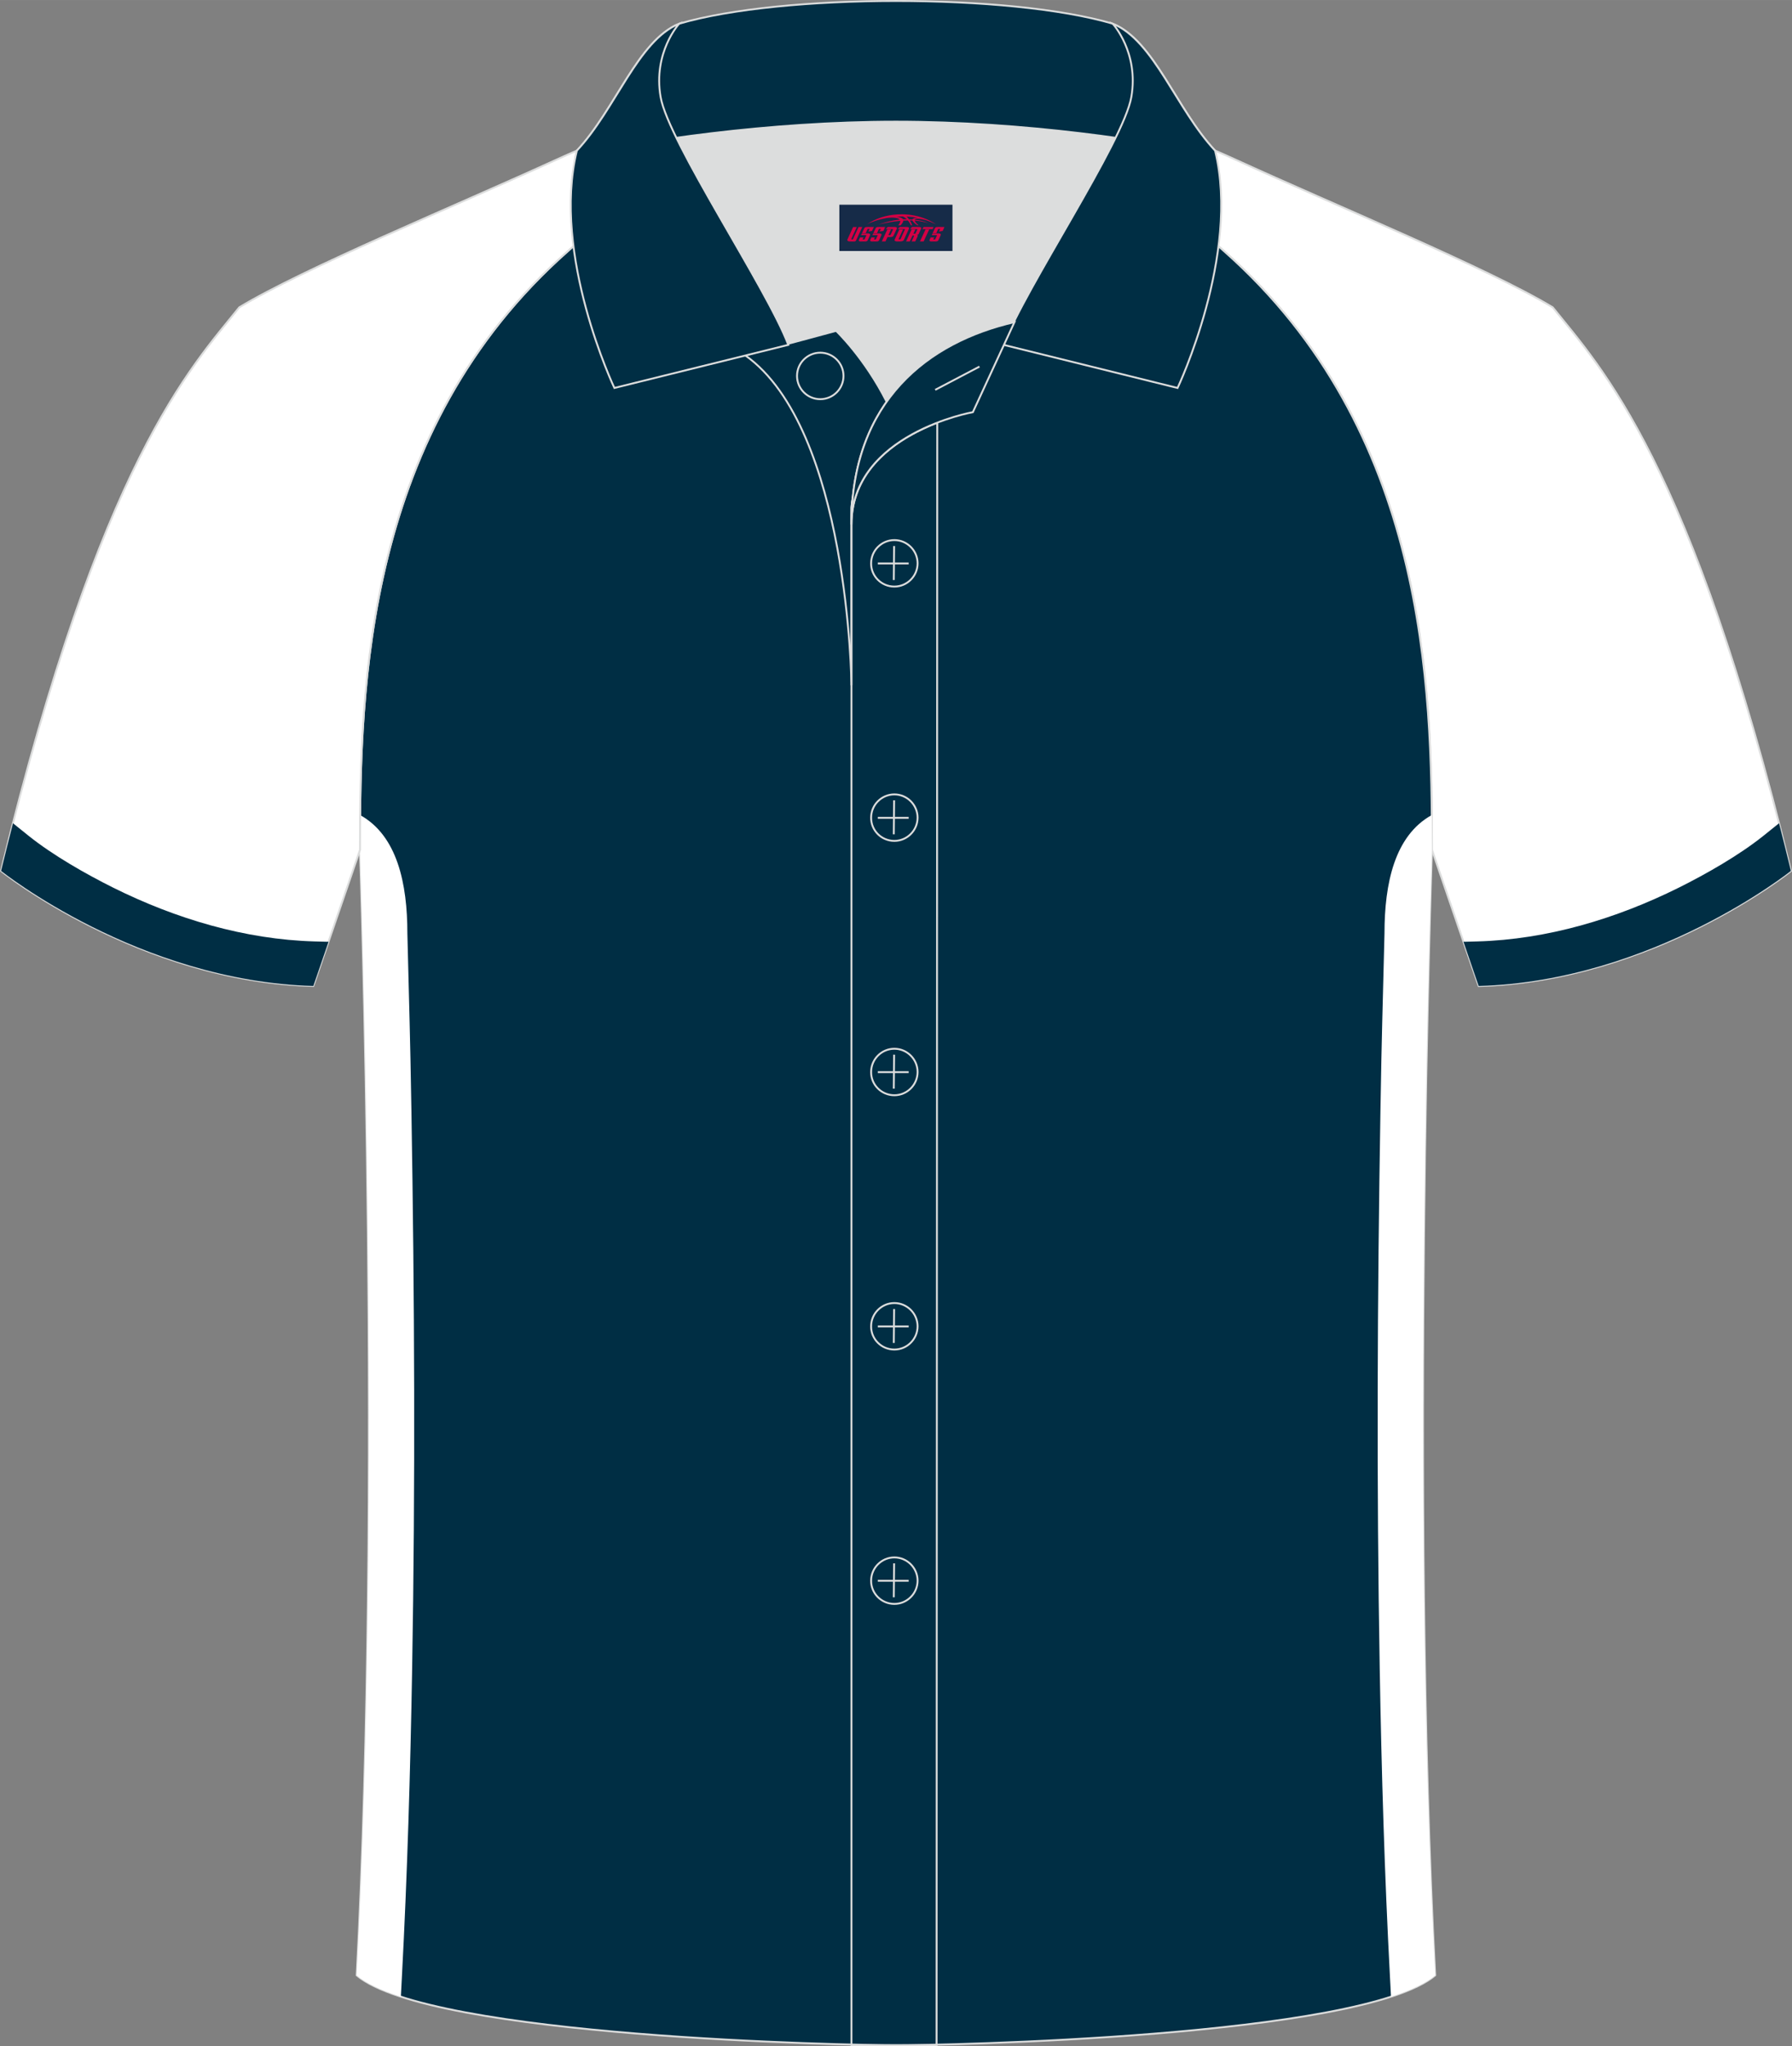 <?xml version="1.0" encoding="utf-8"?>
<!-- Generator: Adobe Illustrator 24.0.1, SVG Export Plug-In . SVG Version: 6.00 Build 0)  -->
<svg xmlns="http://www.w3.org/2000/svg" xmlns:xlink="http://www.w3.org/1999/xlink" version="1.1" id="_x37C_" x="0px" y="0px" width="379.8px" height="433.5px" viewBox="0 0 380.2 433.95" enable-background="new 0 0 380.2 433.95" xml:space="preserve">
<rect x="0" y="0" width="380.2" height="433.95" fill="#808080" stroke="none"/>
<path fill-rule="evenodd" clip-rule="evenodd" fill="#FFFFFF" stroke="#DCDDDD" stroke-width="0.4" stroke-miterlimit="22.926" d="  M246.95,27.84c4.32,1.37,9.21,3.29,15.07,5.96c21.94,10.03,53.71,23.1,67.41,31.37c10.25,12.79,29.38,32.43,50.55,119.52  c0,0-29.21,23.39-66.25,24.41c0,0-7.17-20.83-9.91-28.86c0-34.7-1.03-88.91-44.08-126.95c-8.02-7.37-28.71-19.89-41.9-26.33  L246.95,27.84z"/>
<path fill-rule="evenodd" clip-rule="evenodd" fill="#002E44" d="M374.06,177.3c-5.14,4.1-12.08,8.05-17.92,10.96  c-13.21,6.56-27.86,10.97-42.68,11.38l-2.96,0.08l3.22,9.37c37.05-1.02,66.25-24.41,66.25-24.41c-0.85-3.48-1.69-6.83-2.52-10.1  L374.06,177.3z"/>
<path fill-rule="evenodd" clip-rule="evenodd" fill="#002E44" stroke="#DCDDDD" stroke-width="0.4" stroke-miterlimit="22.926" d="  M76.38,180.23c0,0.08,4.68,137.27-0.7,238.66c15.61,13.16,104.69,14.85,114.41,14.83c9.73,0.03,98.8-1.67,114.41-14.83  c-5.39-101.42-0.7-238.64-0.7-238.66l0,0c0-34.7-1.03-88.91-44.08-126.95c-7.67-7.04-26.9-18.78-40.09-25.43l-59.08-0.01  c-13.2,6.65-32.44,18.4-40.11,25.44C77.41,91.33,76.38,145.53,76.38,180.23L76.38,180.23z"/>
<g>
	<path fill-rule="evenodd" clip-rule="evenodd" fill="#FFFFFF" d="M86.43,197.93c0.44,18.53,0.55,19.22,0.86,37.76   c0.66,39.41,0.84,78.86,0.15,118.27c-0.38,21.82-1.02,43.65-2.18,65.44l-0.21,4.03c-4.13-1.34-7.37-2.84-9.38-4.54   c5.39-101.39,0.7-238.58,0.7-238.66l0,0c0-2.37,0.01-4.84,0.03-7.39C84.28,177.2,86.43,187.35,86.43,197.93z"/>
	<path fill-rule="evenodd" clip-rule="evenodd" fill="#FFFFFF" d="M293.74,197.93c-0.44,18.53-0.55,19.22-0.86,37.76   c-0.66,39.41-0.84,78.86-0.15,118.27c0.38,21.82,1.02,43.65,2.18,65.44l0.21,4.03c4.13-1.34,7.37-2.84,9.38-4.54   c-5.39-101.42-0.7-238.64-0.7-238.66l0,0c0-2.37-0.01-4.84-0.03-7.39C295.89,177.2,293.74,187.35,293.74,197.93z"/>
</g>
<path fill-rule="evenodd" clip-rule="evenodd" fill="#FFFFFF" stroke="#DCDDDD" stroke-width="0.4" stroke-miterlimit="22.926" d="  M133.25,27.84c-4.32,1.37-9.21,3.29-15.07,5.96c-21.94,10.03-53.71,23.1-67.41,31.37C40.52,77.95,21.39,97.59,0.22,184.68  c0,0,29.21,23.39,66.25,24.41c0,0,7.17-20.83,9.91-28.86c0-34.7,1.03-88.91,44.08-126.95c8.02-7.37,28.71-19.89,41.9-26.33  L133.25,27.84z"/>
<path fill-rule="evenodd" clip-rule="evenodd" fill="#002E44" d="M6.14,177.3c5.14,4.1,12.08,8.05,17.92,10.96  c13.21,6.56,27.86,10.97,42.68,11.38l2.96,0.08l-3.22,9.37c-37.05-1.02-66.25-24.41-66.25-24.41c0.85-3.48,1.69-6.83,2.53-10.1  L6.14,177.3z"/>
<g>
	<path fill-rule="evenodd" clip-rule="evenodd" fill="#DCDDDD" d="M188.12,85.19c6.45-9.12,16.37-14.38,26.97-16.86   c5.24-10.65,16.11-27.85,21.64-39.18c-26.8-6.53-66.44-6.53-93.24,0c6.44,13.15,20.02,34.2,23.68,43.75l10.23-2.75   C177.38,70.16,183.39,75.83,188.12,85.19z"/>
	<path fill-rule="evenodd" clip-rule="evenodd" fill="none" stroke="#DCDDDD" stroke-width="0.4" stroke-miterlimit="22.926" d="   M158.11,75.35l19.28-5.19c0,0,6.01,5.68,10.73,15.04c-3.78,5.36-6.38,12.05-7.19,20.28c-0.14,0.74-0.24,1.47-0.28,2.18v3.57v34.01   C180.65,145.24,180.12,90.94,158.11,75.35z"/>
	<path fill-rule="evenodd" clip-rule="evenodd" fill="none" stroke="#DCDDDD" stroke-width="0.4" stroke-miterlimit="22.926" d="   M180.65,107.66v3.57c0-1.99,0.1-3.91,0.28-5.76C180.78,106.22,180.69,106.95,180.65,107.66L180.65,107.66L180.65,107.66z    M180.65,111.24v322.51h18.06l0.14-344.11C191.24,92.57,180.65,98.88,180.65,111.24z"/>
	
		<path fill-rule="evenodd" clip-rule="evenodd" fill="#002E44" stroke="#DCDDDD" stroke-width="0.4" stroke-miterlimit="22.926" d="   M122.11,33.14c13.4-3.26,40.95-7.34,67.98-7.34c27.03,0,54.57,4.07,67.98,7.34l-0.28-1.2c-8.23-8.79-12.94-23.35-21.71-26.92   C225.13,1.8,207.61,0.2,190.1,0.2c-17.53,0-35.04,1.61-45.99,4.82c-8.78,3.57-13.48,18.13-21.71,26.92L122.11,33.14z"/>
	
		<path fill-rule="evenodd" clip-rule="evenodd" fill="#002E44" stroke="#DCDDDD" stroke-width="0.4" stroke-miterlimit="22.926" d="   M144.1,5.02c0,0-5.59,6.06-3.94,15.55c1.63,9.5,22.59,40.57,27.09,52.56l-36.9,9.14c0,0-13.4-28.25-7.96-50.33   C130.63,23.15,135.33,8.6,144.1,5.02z"/>
	
		<path fill-rule="evenodd" clip-rule="evenodd" fill="#002E44" stroke="#DCDDDD" stroke-width="0.4" stroke-miterlimit="22.926" d="   M236.08,5.02c0,0,5.59,6.06,3.95,15.55c-1.63,9.5-22.59,40.57-27.09,52.56l36.9,9.14c0,0,13.4-28.25,7.96-50.33   C249.56,23.15,244.85,8.6,236.08,5.02z"/>
	<path fill-rule="evenodd" clip-rule="evenodd" fill="none" stroke="#DCDDDD" stroke-width="0.4" stroke-miterlimit="22.926" d="   M174.03,84.65c2.72,0,4.93-2.21,4.93-4.93c0-2.72-2.21-4.93-4.93-4.93c-2.72,0-4.93,2.21-4.93,4.93   C169.1,82.44,171.32,84.65,174.03,84.65z"/>
	
		<path fill-rule="evenodd" clip-rule="evenodd" fill="#002E44" stroke="#DCDDDD" stroke-width="0.4" stroke-miterlimit="22.926" d="   M215.23,68.31l-8.82,19.09c0,0-25.77,4.58-25.77,23.84C180.65,85.03,196.93,72.51,215.23,68.31z"/>
	
		<line fill-rule="evenodd" clip-rule="evenodd" fill="none" stroke="#DCDDDD" stroke-width="0.4" stroke-miterlimit="22.926" x1="207.81" y1="77.74" x2="198.42" y2="82.67"/>
	<g>
		<g>
			<path fill-rule="evenodd" clip-rule="evenodd" fill="none" stroke="#DCDDDD" stroke-width="0.4" stroke-miterlimit="22.926" d="     M189.75,124.39c2.71,0,4.93-2.22,4.93-4.93c0-2.71-2.23-4.93-4.93-4.93c-2.71,0-4.93,2.22-4.93,4.93     C184.79,122.18,187.01,124.39,189.75,124.39z"/>
			
				<line fill-rule="evenodd" clip-rule="evenodd" fill="none" stroke="#DCDDDD" stroke-width="0.4" stroke-miterlimit="22.926" x1="189.7" y1="115.79" x2="189.63" y2="123"/>
			
				<line fill-rule="evenodd" clip-rule="evenodd" fill="none" stroke="#DCDDDD" stroke-width="0.4" stroke-miterlimit="22.926" x1="186.24" y1="119.49" x2="192.79" y2="119.49"/>
		</g>
		<g>
			<path fill-rule="evenodd" clip-rule="evenodd" fill="none" stroke="#DCDDDD" stroke-width="0.4" stroke-miterlimit="22.926" d="     M189.75,178.32c2.71,0,4.93-2.22,4.93-4.93c0-2.71-2.23-4.93-4.93-4.93c-2.71,0-4.93,2.22-4.93,4.93     C184.79,176.11,187.01,178.32,189.75,178.32z"/>
			
				<line fill-rule="evenodd" clip-rule="evenodd" fill="none" stroke="#DCDDDD" stroke-width="0.4" stroke-miterlimit="22.926" x1="189.7" y1="169.72" x2="189.63" y2="176.93"/>
			
				<line fill-rule="evenodd" clip-rule="evenodd" fill="none" stroke="#DCDDDD" stroke-width="0.4" stroke-miterlimit="22.926" x1="186.24" y1="173.43" x2="192.79" y2="173.43"/>
		</g>
		<g>
			<path fill-rule="evenodd" clip-rule="evenodd" fill="none" stroke="#DCDDDD" stroke-width="0.4" stroke-miterlimit="22.926" d="     M189.75,232.26c2.71,0,4.93-2.22,4.93-4.93c0-2.71-2.23-4.93-4.93-4.93c-2.71,0-4.93,2.22-4.93,4.93     C184.79,230.04,187.01,232.26,189.75,232.26z"/>
			
				<line fill-rule="evenodd" clip-rule="evenodd" fill="none" stroke="#DCDDDD" stroke-width="0.4" stroke-miterlimit="22.926" x1="189.7" y1="223.66" x2="189.63" y2="230.86"/>
			
				<line fill-rule="evenodd" clip-rule="evenodd" fill="none" stroke="#DCDDDD" stroke-width="0.4" stroke-miterlimit="22.926" x1="186.24" y1="227.36" x2="192.79" y2="227.36"/>
		</g>
		<g>
			<path fill-rule="evenodd" clip-rule="evenodd" fill="none" stroke="#DCDDDD" stroke-width="0.4" stroke-miterlimit="22.926" d="     M189.75,286.19c2.71,0,4.93-2.22,4.93-4.93c0-2.71-2.23-4.93-4.93-4.93c-2.71,0-4.93,2.22-4.93,4.93     C184.79,283.97,187.01,286.19,189.75,286.19z"/>
			
				<line fill-rule="evenodd" clip-rule="evenodd" fill="none" stroke="#DCDDDD" stroke-width="0.4" stroke-miterlimit="22.926" x1="189.7" y1="277.6" x2="189.63" y2="284.79"/>
			
				<line fill-rule="evenodd" clip-rule="evenodd" fill="none" stroke="#DCDDDD" stroke-width="0.4" stroke-miterlimit="22.926" x1="186.24" y1="281.29" x2="192.79" y2="281.29"/>
		</g>
		<g>
			<path fill-rule="evenodd" clip-rule="evenodd" fill="none" stroke="#DCDDDD" stroke-width="0.4" stroke-miterlimit="22.926" d="     M189.75,340.13c2.71,0,4.93-2.22,4.93-4.93c0-2.71-2.23-4.93-4.93-4.93c-2.71,0-4.93,2.22-4.93,4.93     C184.79,337.9,187.01,340.13,189.75,340.13z"/>
			
				<line fill-rule="evenodd" clip-rule="evenodd" fill="none" stroke="#DCDDDD" stroke-width="0.4" stroke-miterlimit="22.926" x1="189.7" y1="331.53" x2="189.63" y2="338.73"/>
			
				<line fill-rule="evenodd" clip-rule="evenodd" fill="none" stroke="#DCDDDD" stroke-width="0.4" stroke-miterlimit="22.926" x1="186.24" y1="335.22" x2="192.79" y2="335.22"/>
		</g>
	</g>
	
</g>
<g id="tag_logo">
	<rect y="43.41" fill="#162B48" width="24" height="9.818" x="178.08"/>
	<g>
		<path fill="#D30044" d="M194.04,46.6l0.005-0.011c0.131-0.311,1.085-0.262,2.351,0.071c0.715,0.24,1.44,0.54,2.193,0.9    c-0.218-0.147-0.447-0.289-0.682-0.42l0.011,0.005l-0.011-0.005c-1.478-0.845-3.218-1.418-5.1-1.62    c-1.282-0.115-1.658-0.082-2.411-0.055c-2.449,0.142-4.68,0.905-6.458,2.095c1.26-0.638,2.722-1.075,4.195-1.336    c1.467-0.18,2.476-0.033,2.771,0.344c-1.691,0.175-3.469,0.633-4.555,1.075c1.156-0.338,2.967-0.665,4.647-0.813    c0.016,0.251-0.115,0.567-0.415,0.96h0.475c0.376-0.382,0.584-0.725,0.595-1.004c0.333-0.022,0.66-0.033,0.971-0.033    C192.87,47.04,193.08,47.39,193.28,47.78h0.262c-0.125-0.344-0.295-0.687-0.518-1.036c0.207,0,0.393,0.005,0.567,0.011    c0.104,0.267,0.496,0.66,1.058,1.025h0.245c-0.442-0.365-0.753-0.753-0.835-1.004c1.047,0.065,1.696,0.224,2.885,0.513    C195.86,46.86,195.12,46.69,194.04,46.6z M191.6,46.51c-0.164-0.295-0.655-0.485-1.402-0.551    c0.464-0.033,0.922-0.055,1.364-0.055c0.311,0.147,0.589,0.344,0.84,0.589C192.14,46.49,191.87,46.5,191.6,46.51z M193.58,46.56c-0.224-0.016-0.458-0.027-0.715-0.044c-0.147-0.202-0.311-0.398-0.502-0.6c0.082,0,0.164,0.005,0.24,0.011    c0.72,0.033,1.429,0.125,2.138,0.273C194.07,46.16,193.69,46.32,193.58,46.56z"/>
		<path fill="#D30044" d="M181,48.14L179.83,50.69C179.65,51.06,179.92,51.2,180.4,51.2l0.873,0.005    c0.115,0,0.251-0.049,0.327-0.175l1.342-2.891H182.16L180.94,50.77H180.77c-0.147,0-0.185-0.033-0.147-0.125l1.156-2.504H181L181,48.14z M182.86,49.49h1.271c0.36,0,0.584,0.125,0.442,0.425L184.1,50.95C184,51.17,183.73,51.2,183.5,51.2H182.58c-0.267,0-0.442-0.136-0.349-0.333l0.235-0.513h0.742L183.03,50.73C183.01,50.78,183.05,50.79,183.11,50.79h0.18    c0.082,0,0.125-0.016,0.147-0.071l0.376-0.813c0.011-0.022,0.011-0.044-0.055-0.044H182.69L182.86,49.49L182.86,49.49z M183.68,49.42h-0.78l0.475-1.025c0.098-0.218,0.338-0.256,0.578-0.256H185.4L185.01,48.98L184.23,49.1l0.262-0.562H184.2c-0.082,0-0.12,0.016-0.147,0.071L183.68,49.42L183.68,49.42z M185.27,49.49L185.1,49.86h1.069c0.06,0,0.06,0.016,0.049,0.044    L185.84,50.72C185.82,50.77,185.78,50.79,185.7,50.79H185.52c-0.055,0-0.104-0.011-0.082-0.06l0.175-0.376H184.87L184.64,50.87C184.54,51.06,184.72,51.2,184.99,51.2h0.916c0.24,0,0.502-0.033,0.605-0.251l0.475-1.031c0.142-0.3-0.082-0.425-0.442-0.425H185.27L185.27,49.49z M186.08,49.42l0.371-0.818c0.022-0.055,0.06-0.071,0.147-0.071h0.295L186.63,49.09l0.791-0.115l0.387-0.845H186.36c-0.24,0-0.48,0.038-0.578,0.256L185.31,49.42L186.08,49.42L186.08,49.42z M188.48,49.88h0.278c0.087,0,0.153-0.022,0.202-0.115    l0.496-1.075c0.033-0.076-0.011-0.12-0.125-0.12H187.93l0.431-0.431h1.522c0.355,0,0.485,0.153,0.393,0.355l-0.676,1.445    c-0.06,0.125-0.175,0.333-0.644,0.327l-0.649-0.005L187.87,51.2H187.09l1.178-2.558h0.785L188.48,49.88L188.48,49.88z     M191.07,50.69c-0.022,0.049-0.06,0.076-0.142,0.076h-0.191c-0.082,0-0.109-0.027-0.082-0.076l0.944-2.051h-0.785l-0.987,2.138    c-0.125,0.273,0.115,0.415,0.453,0.415h0.72c0.327,0,0.649-0.071,0.769-0.322l1.085-2.384c0.093-0.202-0.06-0.355-0.415-0.355    h-1.533l-0.431,0.431h1.38c0.115,0,0.164,0.033,0.131,0.104L191.07,50.69L191.07,50.69z M193.79,49.56h0.278    c0.087,0,0.158-0.022,0.202-0.115l0.344-0.753c0.033-0.076-0.011-0.12-0.125-0.12h-1.402l0.425-0.431h1.527    c0.355,0,0.485,0.153,0.393,0.355l-0.529,1.124c-0.044,0.093-0.147,0.18-0.393,0.18c0.224,0.011,0.256,0.158,0.175,0.327    l-0.496,1.075h-0.785l0.54-1.167c0.022-0.055-0.005-0.087-0.104-0.087h-0.235L193.02,51.2h-0.785l1.178-2.558h0.785L193.79,49.56L193.79,49.56z M196.36,48.65L195.18,51.2h0.785l1.184-2.558H196.36L196.36,48.65z M197.87,48.58l0.202-0.431h-2.1l-0.295,0.431    H197.87L197.87,48.58z M197.85,49.49h1.271c0.36,0,0.584,0.125,0.442,0.425l-0.475,1.031c-0.104,0.218-0.371,0.251-0.605,0.251    h-0.916c-0.267,0-0.442-0.136-0.349-0.333l0.235-0.513h0.742L198.02,50.73c-0.022,0.049,0.022,0.06,0.082,0.06h0.18    c0.082,0,0.125-0.016,0.147-0.071l0.376-0.813c0.011-0.022,0.011-0.044-0.049-0.044h-1.069L197.85,49.49L197.85,49.49z     M198.66,49.42H197.88l0.475-1.025c0.098-0.218,0.338-0.256,0.578-0.256h1.451l-0.387,0.845l-0.791,0.115l0.262-0.562h-0.295    c-0.082,0-0.12,0.016-0.147,0.071L198.66,49.42z"/>
	</g>
</g>
</svg>